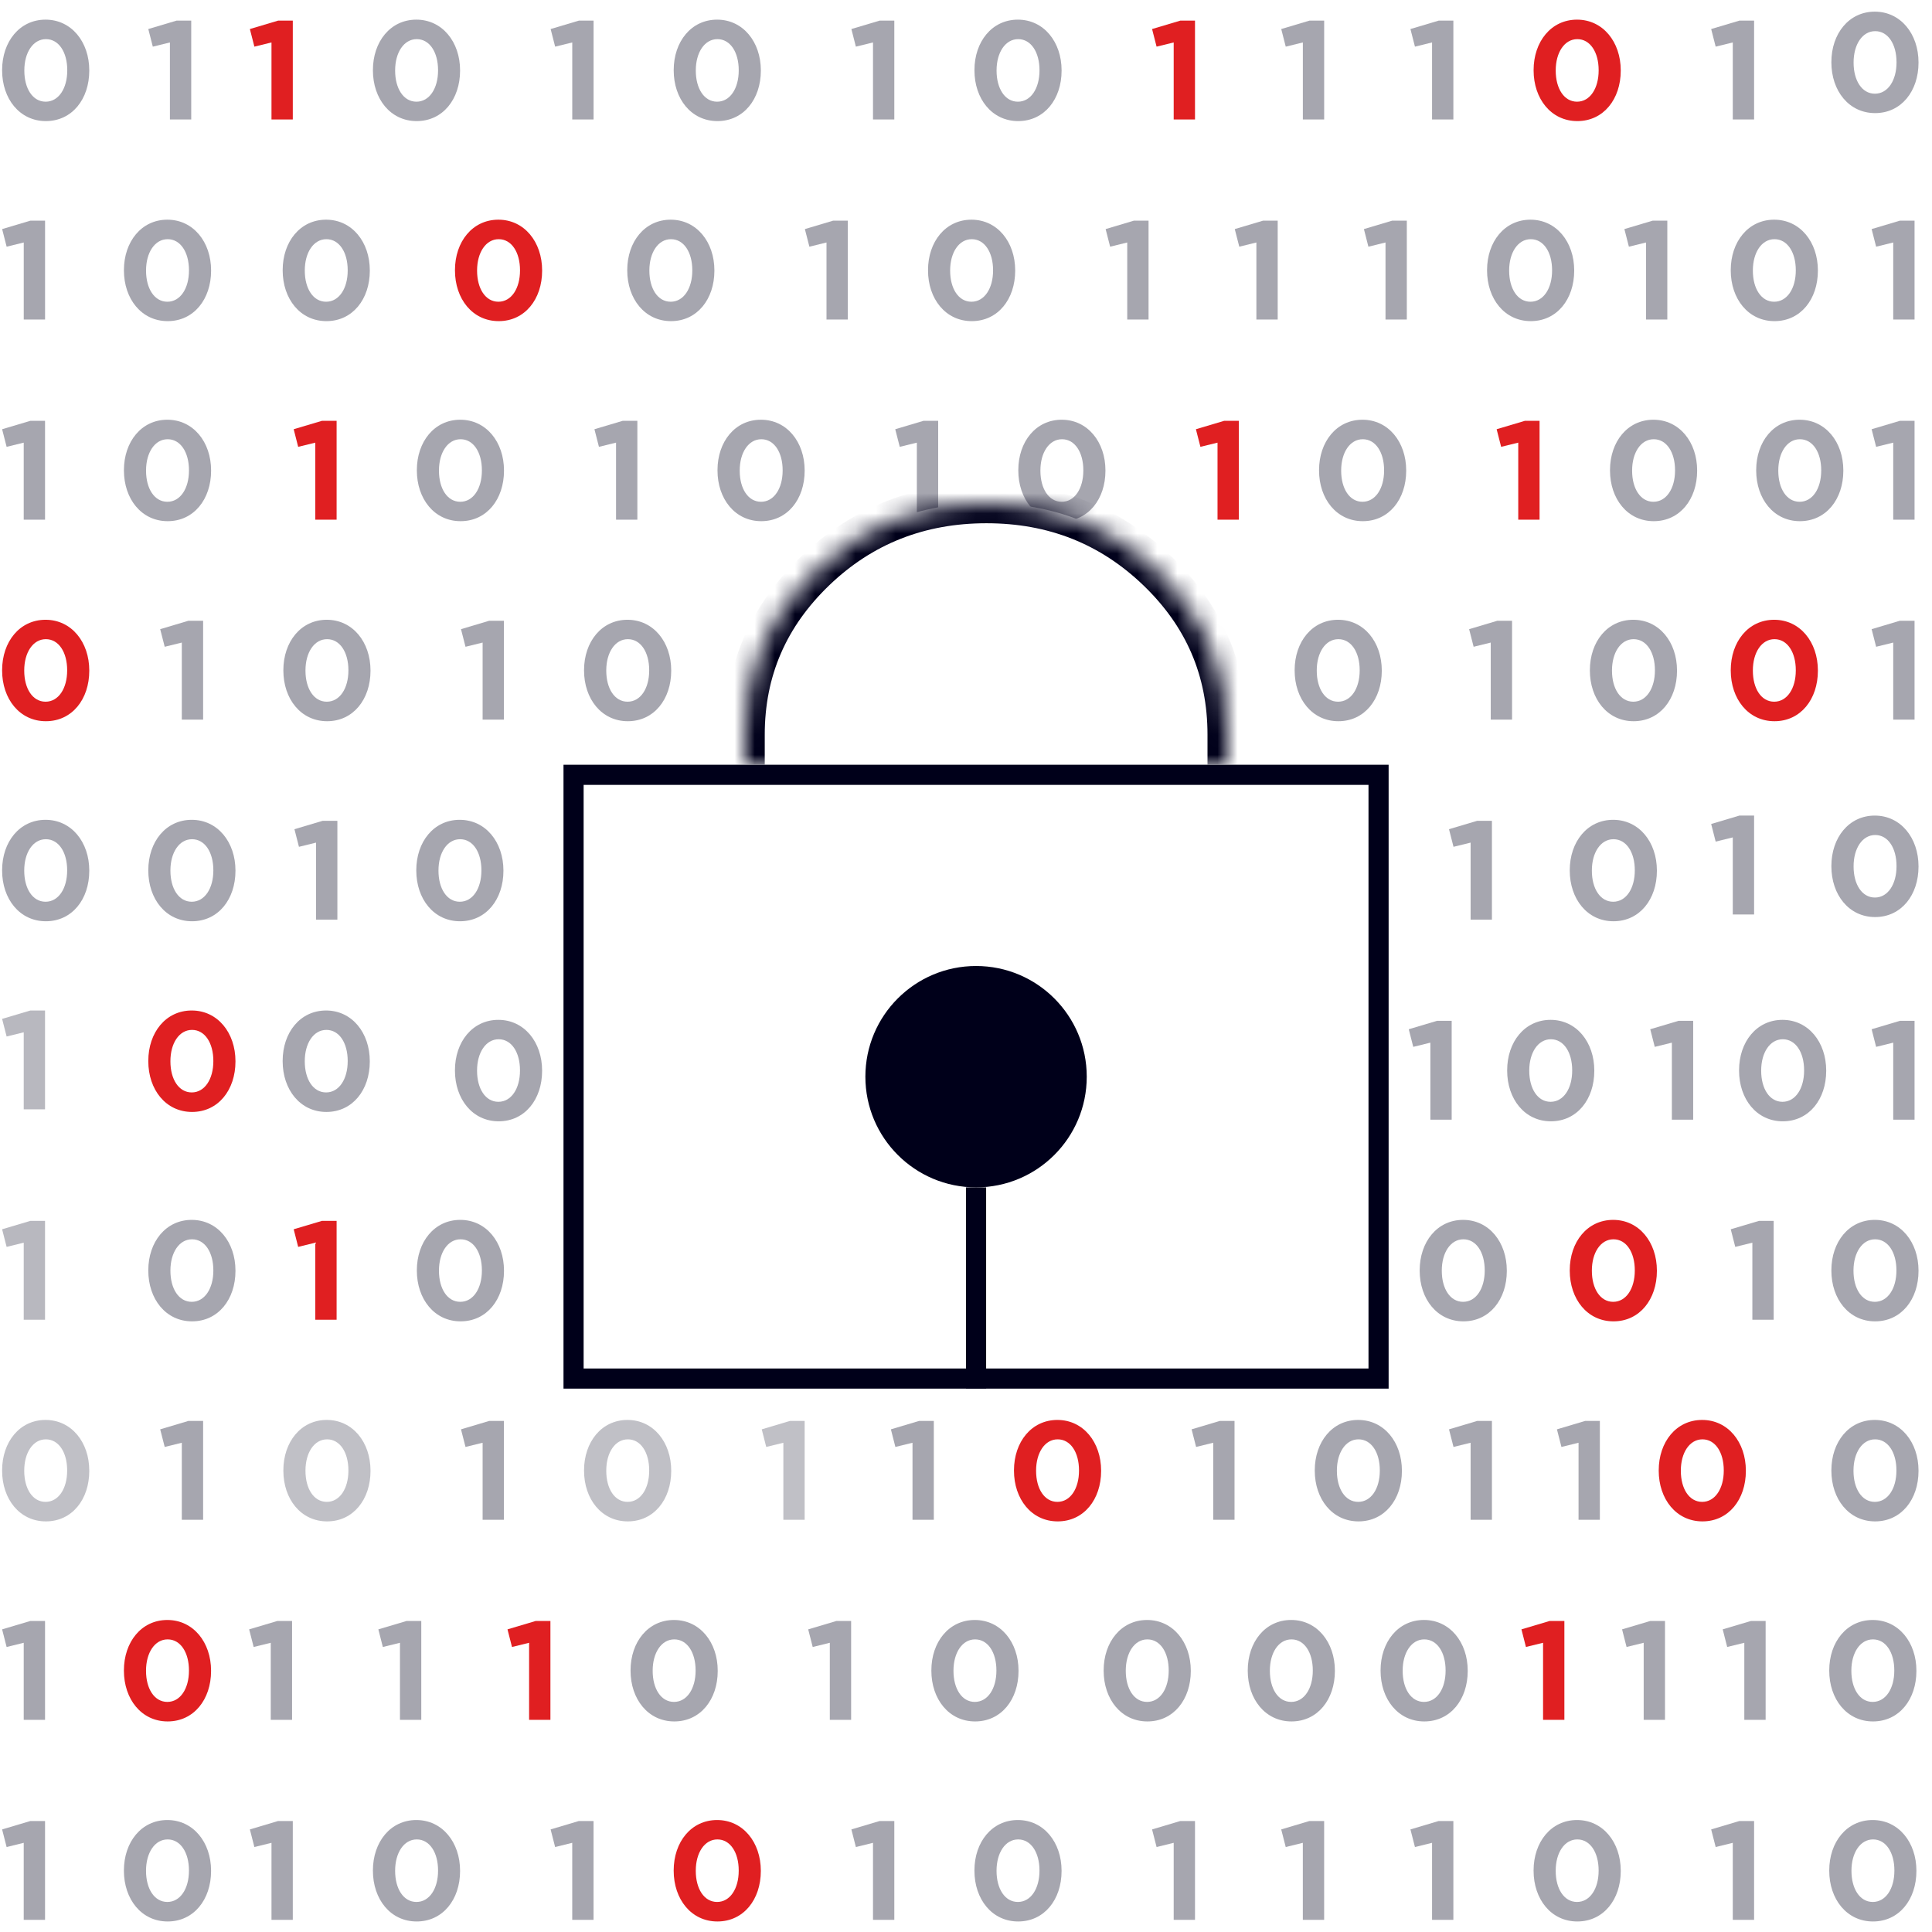 <svg width="96" height="96" viewBox="0 0 96 96" fill="none" xmlns="http://www.w3.org/2000/svg">
<rect width="96" height="96" fill="white"/>
<path d="M93.173 5.62C91.87 5.62 91 4.512 91 3.1V3.085C91 1.673 91.87 0.579 93.158 0.579C94.445 0.579 95.33 1.688 95.33 3.1V3.114C95.33 4.526 94.475 5.62 93.173 5.62ZM93.163 4.656C93.809 4.656 94.237 3.994 94.237 3.105V3.09C94.237 2.2 93.819 1.548 93.178 1.548C92.536 1.548 92.104 2.215 92.104 3.1V3.114C92.104 3.999 92.516 4.656 93.163 4.656Z" fill="#A6A6AF"/>
<path d="M86.101 2.109L85.251 2.318L85.027 1.443L86.429 1.025H87.16V5.937H86.101V2.114V2.109Z" fill="#A6A6AF"/>
<path d="M78.377 6.017C77.074 6.017 76.204 4.909 76.204 3.497V3.482C76.204 2.07 77.074 0.976 78.362 0.976C79.65 0.976 80.534 2.085 80.534 3.497V3.511C80.534 4.923 79.679 6.017 78.377 6.017ZM78.362 5.053C79.008 5.053 79.436 4.391 79.436 3.501V3.487C79.436 2.597 79.018 1.945 78.377 1.945C77.735 1.945 77.303 2.612 77.303 3.497V3.511C77.303 4.396 77.716 5.053 78.362 5.053Z" fill="#E01F21"/>
<path d="M58.32 2.109L57.47 2.318L57.246 1.443L58.648 1.025H59.379V5.937H58.32V2.114V2.109Z" fill="#E01F21"/>
<path d="M8.443 2.109L7.593 2.318L7.369 1.443L8.771 1.025H9.502V5.937H8.443V2.114V2.109Z" fill="#A6A6AF"/>
<path d="M64.738 2.109L63.888 2.318L63.664 1.443L65.066 1.025H65.797V5.937H64.738V2.114V2.109Z" fill="#A6A6AF"/>
<path d="M71.158 2.109L70.308 2.318L70.084 1.443L71.486 1.025H72.217V5.937H71.158V2.114V2.109Z" fill="#A6A6AF"/>
<path d="M50.593 6.017C49.29 6.017 48.42 4.909 48.42 3.497V3.482C48.42 2.07 49.29 0.976 50.578 0.976C51.865 0.976 52.75 2.085 52.75 3.497V3.511C52.75 4.923 51.895 6.017 50.593 6.017ZM50.578 5.053C51.224 5.053 51.652 4.391 51.652 3.501V3.487C51.652 2.597 51.234 1.945 50.593 1.945C49.951 1.945 49.519 2.612 49.519 3.497V3.511C49.519 4.396 49.931 5.053 50.578 5.053Z" fill="#A6A6AF"/>
<path d="M28.435 2.109L27.585 2.318L27.361 1.443L28.763 1.025H29.494V5.937H28.435V2.114V2.109Z" fill="#A6A6AF"/>
<path d="M35.648 6.017C34.346 6.017 33.476 4.909 33.476 3.497V3.482C33.476 2.07 34.346 0.976 35.633 0.976C36.921 0.976 37.806 2.085 37.806 3.497V3.511C37.806 4.923 36.951 6.017 35.648 6.017ZM35.633 5.053C36.28 5.053 36.707 4.391 36.707 3.501V3.487C36.707 2.597 36.29 1.945 35.648 1.945C35.007 1.945 34.574 2.612 34.574 3.497V3.511C34.574 4.396 34.987 5.053 35.633 5.053Z" fill="#A6A6AF"/>
<path d="M43.379 2.109L42.528 2.318L42.305 1.443L43.707 1.025H44.438V5.937H43.379V2.114V2.109Z" fill="#A6A6AF"/>
<path d="M20.703 6.017C19.4 6.017 18.53 4.908 18.53 3.496V3.481C18.53 2.07 19.4 0.976 20.688 0.976C21.976 0.976 22.861 2.084 22.861 3.496V3.511C22.861 4.923 22.006 6.017 20.703 6.017ZM20.693 5.053C21.339 5.053 21.767 4.391 21.767 3.501V3.486C21.767 2.596 21.349 1.945 20.708 1.945C20.067 1.945 19.634 2.611 19.634 3.496V3.511C19.634 4.396 20.047 5.053 20.693 5.053Z" fill="#A6A6AF"/>
<path d="M2.278 6.017C0.976 6.017 0.105 4.908 0.105 3.496V3.481C0.105 2.07 0.976 0.976 2.263 0.976C3.551 0.976 4.436 2.084 4.436 3.496V3.511C4.436 4.923 3.581 6.017 2.278 6.017ZM2.268 5.053C2.915 5.053 3.342 4.391 3.342 3.501V3.486C3.342 2.596 2.924 1.945 2.283 1.945C1.642 1.945 1.209 2.611 1.209 3.496V3.511C1.209 4.396 1.622 5.053 2.268 5.053Z" fill="#A6A6AF"/>
<path d="M13.49 2.109L12.64 2.318L12.416 1.443L13.818 1.025H14.549V5.937H13.49V2.114V2.109Z" fill="#E01F21"/>
<path d="M81.789 12.049L80.939 12.258L80.715 11.383L82.117 10.965H82.848V15.877H81.789V12.054V12.049Z" fill="#A6A6AF"/>
<path d="M94.074 12.049L93.224 12.258L93 11.383L94.402 10.965H95.133V15.877H94.074V12.054V12.049Z" fill="#A6A6AF"/>
<path d="M88.173 15.957C86.87 15.957 86 14.848 86 13.437V13.421C86 12.01 86.87 10.916 88.158 10.916C89.445 10.916 90.33 12.024 90.33 13.437V13.451C90.33 14.863 89.475 15.957 88.173 15.957ZM88.158 14.993C88.804 14.993 89.232 14.331 89.232 13.441V13.427C89.232 12.537 88.814 11.885 88.173 11.885C87.531 11.885 87.099 12.552 87.099 13.437V13.451C87.099 14.336 87.511 14.993 88.158 14.993Z" fill="#A6A6AF"/>
<path d="M76.063 15.957C74.761 15.957 73.891 14.848 73.891 13.437V13.421C73.891 12.01 74.761 10.916 76.048 10.916C77.336 10.916 78.221 12.024 78.221 13.437V13.451C78.221 14.863 77.366 15.957 76.063 15.957ZM76.048 14.993C76.695 14.993 77.122 14.331 77.122 13.441V13.427C77.122 12.537 76.705 11.885 76.063 11.885C75.422 11.885 74.989 12.552 74.989 13.437V13.451C74.989 14.336 75.402 14.993 76.048 14.993Z" fill="#A6A6AF"/>
<path d="M56.012 12.049L55.162 12.258L54.938 11.383L56.34 10.965H57.071V15.877H56.012V12.054V12.049Z" fill="#A6A6AF"/>
<path d="M62.429 12.049L61.579 12.258L61.355 11.383L62.758 10.965H63.488V15.877H62.429V12.054V12.049Z" fill="#A6A6AF"/>
<path d="M48.286 15.957C46.983 15.957 46.113 14.848 46.113 13.437V13.421C46.113 12.01 46.983 10.916 48.271 10.916C49.559 10.916 50.444 12.024 50.444 13.437V13.451C50.444 14.863 49.589 15.957 48.286 15.957ZM48.271 14.993C48.917 14.993 49.345 14.331 49.345 13.441V13.427C49.345 12.537 48.927 11.885 48.286 11.885C47.645 11.885 47.212 12.552 47.212 13.437V13.451C47.212 14.336 47.625 14.993 48.271 14.993Z" fill="#A6A6AF"/>
<path d="M41.068 12.049L40.218 12.258L39.994 11.383L41.396 10.965H42.127V15.877H41.068V12.054V12.049Z" fill="#A6A6AF"/>
<path d="M33.341 15.957C32.038 15.957 31.168 14.848 31.168 13.437V13.421C31.168 12.01 32.038 10.916 33.326 10.916C34.613 10.916 35.498 12.024 35.498 13.437V13.451C35.498 14.863 34.643 15.957 33.341 15.957ZM33.326 14.993C33.972 14.993 34.4 14.331 34.4 13.441V13.427C34.4 12.537 33.982 11.885 33.341 11.885C32.699 11.885 32.267 12.552 32.267 13.437V13.451C32.267 14.336 32.679 14.993 33.326 14.993Z" fill="#A6A6AF"/>
<path d="M24.78 15.957C23.477 15.957 22.607 14.848 22.607 13.437V13.421C22.607 12.01 23.477 10.916 24.765 10.916C26.053 10.916 26.938 12.024 26.938 13.437V13.451C26.938 14.863 26.083 15.957 24.78 15.957ZM24.765 14.993C25.412 14.993 25.839 14.331 25.839 13.441V13.427C25.839 12.537 25.421 11.885 24.78 11.885C24.139 11.885 23.706 12.552 23.706 13.437V13.451C23.706 14.336 24.119 14.993 24.765 14.993Z" fill="#E01F21"/>
<path d="M16.219 15.957C14.916 15.957 14.046 14.848 14.046 13.437V13.421C14.046 12.01 14.916 10.916 16.204 10.916C17.491 10.916 18.376 12.024 18.376 13.437V13.451C18.376 14.863 17.521 15.957 16.219 15.957ZM16.204 14.993C16.85 14.993 17.277 14.331 17.277 13.441V13.427C17.277 12.537 16.86 11.885 16.219 11.885C15.577 11.885 15.145 12.552 15.145 13.437V13.451C15.145 14.336 15.557 14.993 16.204 14.993Z" fill="#A6A6AF"/>
<path d="M8.331 15.957C7.028 15.957 6.158 14.848 6.158 13.437V13.421C6.158 12.01 7.028 10.916 8.316 10.916C9.604 10.916 10.489 12.024 10.489 13.437V13.451C10.489 14.863 9.633 15.957 8.331 15.957ZM8.316 14.993C8.962 14.993 9.39 14.331 9.39 13.441V13.427C9.39 12.537 8.972 11.885 8.331 11.885C7.69 11.885 7.257 12.552 7.257 13.437V13.451C7.257 14.336 7.67 14.993 8.316 14.993Z" fill="#A6A6AF"/>
<path d="M1.18 12.049L0.33 12.258L0.106 11.383L1.508 10.965H2.239V15.877H1.18V12.054V12.049Z" fill="#A6A6AF"/>
<path d="M68.845 12.049L67.995 12.258L67.772 11.383L69.174 10.965H69.904V15.877H68.845V12.054V12.049Z" fill="#A6A6AF"/>
<path d="M75.441 21.994L74.591 22.203L74.367 21.328L75.769 20.911H76.5V25.823H75.441V22V21.994Z" fill="#E01F21"/>
<path d="M89.436 25.897C88.134 25.897 87.264 24.788 87.264 23.376V23.361C87.264 21.95 88.134 20.856 89.421 20.856C90.709 20.856 91.594 21.964 91.594 23.376V23.391C91.594 24.803 90.739 25.897 89.436 25.897ZM89.421 24.933C90.068 24.933 90.495 24.271 90.495 23.381V23.366C90.495 22.477 90.078 21.825 89.436 21.825C88.795 21.825 88.362 22.491 88.362 23.376V23.391C88.362 24.276 88.775 24.933 89.421 24.933Z" fill="#A6A6AF"/>
<path d="M82.173 25.897C80.87 25.897 80 24.788 80 23.376V23.361C80 21.95 80.87 20.856 82.158 20.856C83.445 20.856 84.33 21.964 84.33 23.376V23.391C84.33 24.803 83.475 25.897 82.173 25.897ZM82.158 24.933C82.804 24.933 83.232 24.271 83.232 23.381V23.366C83.232 22.477 82.814 21.825 82.173 21.825C81.531 21.825 81.099 22.491 81.099 23.376V23.391C81.099 24.276 81.511 24.933 82.158 24.933Z" fill="#A6A6AF"/>
<path d="M94.074 21.995L93.224 22.203L93 21.328L94.402 20.911H95.133V25.823H94.074V22V21.995Z" fill="#A6A6AF"/>
<path d="M67.716 25.897C66.413 25.897 65.543 24.788 65.543 23.376V23.361C65.543 21.95 66.413 20.856 67.701 20.856C68.988 20.856 69.873 21.964 69.873 23.376V23.391C69.873 24.803 69.018 25.897 67.716 25.897ZM67.701 24.933C68.347 24.933 68.775 24.271 68.775 23.381V23.366C68.775 22.477 68.357 21.825 67.716 21.825C67.074 21.825 66.642 22.491 66.642 23.376V23.391C66.642 24.276 67.054 24.933 67.701 24.933Z" fill="#A6A6AF"/>
<path d="M60.498 21.995L59.648 22.203L59.424 21.328L60.826 20.911H61.557V25.823H60.498V22V21.995Z" fill="#E01F21"/>
<path d="M52.771 25.897C51.469 25.897 50.599 24.788 50.599 23.376V23.361C50.599 21.95 51.469 20.856 52.756 20.856C54.044 20.856 54.929 21.964 54.929 23.376V23.391C54.929 24.803 54.074 25.897 52.771 25.897ZM52.756 24.933C53.403 24.933 53.83 24.271 53.83 23.381V23.366C53.83 22.477 53.413 21.825 52.771 21.825C52.13 21.825 51.697 22.491 51.697 23.376V23.391C51.697 24.276 52.11 24.933 52.756 24.933Z" fill="#A6A6AF"/>
<path d="M30.611 21.994L29.761 22.203L29.537 21.328L30.939 20.911H31.67V25.823H30.611V22V21.994Z" fill="#A6A6AF"/>
<path d="M37.825 25.897C36.522 25.897 35.652 24.788 35.652 23.376V23.361C35.652 21.95 36.522 20.856 37.81 20.856C39.098 20.856 39.983 21.964 39.983 23.376V23.391C39.983 24.803 39.128 25.897 37.825 25.897ZM37.815 24.933C38.461 24.933 38.889 24.271 38.889 23.381V23.366C38.889 22.477 38.471 21.825 37.83 21.825C37.189 21.825 36.756 22.491 36.756 23.376V23.391C36.756 24.276 37.169 24.933 37.815 24.933Z" fill="#A6A6AF"/>
<path d="M45.558 21.995L44.708 22.203L44.484 21.328L45.886 20.911H46.617V25.823H45.558V22V21.995Z" fill="#A6A6AF"/>
<path d="M22.886 25.897C21.583 25.897 20.713 24.788 20.713 23.376V23.361C20.713 21.95 21.583 20.856 22.871 20.856C24.158 20.856 25.043 21.964 25.043 23.376V23.391C25.043 24.803 24.188 25.897 22.886 25.897ZM22.871 24.933C23.517 24.933 23.945 24.271 23.945 23.381V23.366C23.945 22.477 23.527 21.825 22.886 21.825C22.244 21.825 21.812 22.491 21.812 23.376V23.391C21.812 24.276 22.224 24.933 22.871 24.933Z" fill="#A6A6AF"/>
<path d="M1.179 21.995L0.329 22.203L0.105 21.328L1.508 20.911H2.238V25.823H1.179V22V21.995Z" fill="#A6A6AF"/>
<path d="M8.331 25.897C7.028 25.897 6.158 24.788 6.158 23.376V23.361C6.158 21.95 7.028 20.856 8.316 20.856C9.604 20.856 10.489 21.964 10.489 23.376V23.391C10.489 24.803 9.633 25.897 8.331 25.897ZM8.316 24.933C8.962 24.933 9.39 24.271 9.39 23.381V23.366C9.39 22.477 8.972 21.825 8.331 21.825C7.69 21.825 7.257 22.491 7.257 23.376V23.391C7.257 24.276 7.67 24.933 8.316 24.933Z" fill="#A6A6AF"/>
<path d="M15.667 21.995L14.816 22.203L14.593 21.328L15.995 20.911H16.726V25.823H15.667V22V21.995Z" fill="#E01F21"/>
<path d="M94.074 31.929L93.224 32.138L93 31.263L94.402 30.845H95.133V35.757H94.074V31.934V31.929Z" fill="#A6A6AF"/>
<path d="M88.173 35.837C86.87 35.837 86 34.728 86 33.316V33.301C86 31.889 86.87 30.796 88.158 30.796C89.445 30.796 90.33 31.904 90.33 33.316V33.331C90.33 34.743 89.475 35.837 88.173 35.837ZM88.158 34.867C88.804 34.867 89.232 34.206 89.232 33.316V33.301C89.232 32.411 88.814 31.76 88.173 31.76C87.531 31.76 87.099 32.426 87.099 33.311V33.326C87.099 34.211 87.511 34.867 88.158 34.867Z" fill="#E01F21"/>
<path d="M81.173 35.837C79.87 35.837 79 34.728 79 33.316V33.301C79 31.889 79.87 30.796 81.158 30.796C82.445 30.796 83.33 31.904 83.33 33.316V33.331C83.33 34.743 82.475 35.837 81.173 35.837ZM81.158 34.867C81.804 34.867 82.232 34.206 82.232 33.316V33.301C82.232 32.411 81.814 31.76 81.173 31.76C80.531 31.76 80.099 32.426 80.099 33.311V33.326C80.099 34.211 80.511 34.867 81.158 34.867Z" fill="#A6A6AF"/>
<path d="M9.034 31.929L8.184 32.138L7.96 31.263L9.362 30.845H10.093V35.757H9.034V31.934V31.929Z" fill="#A6A6AF"/>
<path d="M66.503 35.837C65.2 35.837 64.33 34.728 64.33 33.316V33.301C64.33 31.889 65.2 30.796 66.488 30.796C67.775 30.796 68.66 31.904 68.66 33.316V33.331C68.66 34.743 67.805 35.837 66.503 35.837ZM66.488 34.867C67.134 34.867 67.562 34.206 67.562 33.316V33.301C67.562 32.411 67.144 31.76 66.503 31.76C65.861 31.76 65.429 32.426 65.429 33.311V33.326C65.429 34.211 65.841 34.867 66.488 34.867Z" fill="#A6A6AF"/>
<path d="M23.981 31.929L23.131 32.138L22.907 31.263L24.309 30.845H25.04V35.757H23.981V31.934V31.929Z" fill="#A6A6AF"/>
<path d="M31.194 35.837C29.892 35.837 29.021 34.728 29.021 33.316V33.301C29.021 31.889 29.892 30.796 31.179 30.796C32.467 30.796 33.352 31.904 33.352 33.316V33.331C33.352 34.743 32.497 35.837 31.194 35.837ZM31.184 34.867C31.831 34.867 32.258 34.206 32.258 33.316V33.301C32.258 32.411 31.84 31.76 31.199 31.76C30.558 31.76 30.125 32.426 30.125 33.311V33.326C30.125 34.211 30.538 34.867 31.184 34.867Z" fill="#A6A6AF"/>
<path d="M16.253 35.837C14.95 35.837 14.08 34.728 14.08 33.316V33.301C14.08 31.889 14.95 30.796 16.238 30.796C17.526 30.796 18.41 31.904 18.41 33.316V33.331C18.41 34.743 17.555 35.837 16.253 35.837ZM16.238 34.867C16.884 34.867 17.312 34.206 17.312 33.316V33.301C17.312 32.411 16.894 31.76 16.253 31.76C15.611 31.76 15.179 32.426 15.179 33.311V33.326C15.179 34.211 15.591 34.867 16.238 34.867Z" fill="#A6A6AF"/>
<path d="M74.074 31.929L73.224 32.138L73 31.263L74.402 30.845H75.133V35.757H74.074V31.934V31.929Z" fill="#A6A6AF"/>
<path d="M2.278 35.837C0.976 35.837 0.105 34.728 0.105 33.316V33.301C0.105 31.889 0.976 30.796 2.263 30.796C3.551 30.796 4.436 31.904 4.436 33.316V33.331C4.436 34.743 3.581 35.837 2.278 35.837ZM2.263 34.867C2.91 34.867 3.337 34.206 3.337 33.316V33.301C3.337 32.411 2.919 31.76 2.278 31.76C1.637 31.76 1.204 32.426 1.204 33.311V33.326C1.204 34.211 1.617 34.867 2.263 34.867Z" fill="#E01F21"/>
<path d="M93.173 45.568C91.87 45.568 91 44.459 91 43.047V43.032C91 41.62 91.87 40.526 93.158 40.526C94.445 40.526 95.33 41.635 95.33 43.047V43.062C95.33 44.474 94.475 45.568 93.173 45.568ZM93.163 44.598C93.809 44.598 94.237 43.937 94.237 43.047V43.032C94.237 42.142 93.819 41.491 93.178 41.491C92.536 41.491 92.104 42.157 92.104 43.042V43.057C92.104 43.942 92.516 44.598 93.163 44.598Z" fill="#A6A6AF"/>
<path d="M73.074 41.869L72.224 42.078L72 41.202L73.402 40.785H74.133V45.697H73.074V41.874V41.869Z" fill="#A6A6AF"/>
<path d="M80.173 45.777C78.87 45.777 78 44.668 78 43.256V43.241C78 41.829 78.87 40.736 80.158 40.736C81.445 40.736 82.33 41.844 82.33 43.256V43.271C82.33 44.683 81.475 45.777 80.173 45.777ZM80.158 44.807C80.804 44.807 81.232 44.146 81.232 43.256V43.241C81.232 42.351 80.814 41.7 80.173 41.7C79.531 41.7 79.099 42.366 79.099 43.251V43.266C79.099 44.151 79.511 44.807 80.158 44.807Z" fill="#A6A6AF"/>
<path d="M86.101 41.61L85.251 41.819L85.027 40.944L86.429 40.526H87.16V45.439H86.101V41.615V41.61Z" fill="#A6A6AF"/>
<path d="M22.857 45.777C21.555 45.777 20.685 44.668 20.685 43.256V43.241C20.685 41.829 21.555 40.736 22.842 40.736C24.13 40.736 25.015 41.844 25.015 43.256V43.271C25.015 44.683 24.16 45.777 22.857 45.777ZM22.847 44.807C23.494 44.807 23.921 44.146 23.921 43.256V43.241C23.921 42.351 23.504 41.7 22.862 41.7C22.221 41.7 21.788 42.366 21.788 43.251V43.266C21.788 44.151 22.201 44.807 22.847 44.807Z" fill="#A6A6AF"/>
<path d="M9.542 45.777C8.239 45.777 7.369 44.668 7.369 43.256V43.241C7.369 41.829 8.239 40.736 9.527 40.736C10.815 40.736 11.7 41.844 11.7 43.256V43.271C11.7 44.683 10.844 45.777 9.542 45.777ZM9.527 44.807C10.173 44.807 10.601 44.146 10.601 43.256V43.241C10.601 42.351 10.183 41.7 9.542 41.7C8.9 41.7 8.468 42.366 8.468 43.251V43.266C8.468 44.151 8.881 44.807 9.527 44.807Z" fill="#A6A6AF"/>
<path d="M2.278 45.777C0.976 45.777 0.105 44.668 0.105 43.256V43.241C0.105 41.829 0.976 40.736 2.263 40.736C3.551 40.736 4.436 41.844 4.436 43.256V43.271C4.436 44.683 3.581 45.777 2.278 45.777ZM2.263 44.807C2.91 44.807 3.337 44.146 3.337 43.256V43.241C3.337 42.351 2.919 41.7 2.278 41.7C1.637 41.7 1.204 42.366 1.204 43.251V43.266C1.204 44.151 1.617 44.807 2.263 44.807Z" fill="#A6A6AF"/>
<path d="M15.705 41.869L14.855 42.078L14.631 41.203L16.033 40.785H16.764V45.697H15.705V41.874V41.869Z" fill="#A6A6AF"/>
<path d="M83.074 51.809L82.224 52.018L82 51.143L83.402 50.725H84.133V55.637H83.074V51.814V51.809Z" fill="#A6A6AF"/>
<path d="M88.586 55.717C87.283 55.717 86.413 54.609 86.413 53.197V53.182C86.413 51.77 87.283 50.676 88.571 50.676C89.859 50.676 90.743 51.785 90.743 53.197V53.212C90.743 54.623 89.888 55.717 88.586 55.717ZM88.571 54.748C89.217 54.748 89.645 54.087 89.645 53.197V53.182C89.645 52.292 89.227 51.64 88.586 51.64C87.944 51.64 87.512 52.307 87.512 53.192V53.206C87.512 54.092 87.924 54.748 88.571 54.748Z" fill="#A6A6AF"/>
<path d="M94.074 51.809L93.224 52.018L93 51.143L94.402 50.725H95.133V55.637H94.074V51.814V51.809Z" fill="#A6A6AF"/>
<path d="M77.062 55.717C75.76 55.717 74.89 54.609 74.89 53.197V53.182C74.89 51.77 75.76 50.676 77.047 50.676C78.335 50.676 79.22 51.785 79.22 53.197V53.212C79.22 54.623 78.365 55.717 77.062 55.717ZM77.047 54.748C77.694 54.748 78.121 54.087 78.121 53.197V53.182C78.121 52.292 77.704 51.64 77.062 51.64C76.421 51.64 75.988 52.307 75.988 53.192V53.206C75.988 54.092 76.401 54.748 77.047 54.748Z" fill="#A6A6AF"/>
<path d="M71.074 51.809L70.224 52.018L70 51.143L71.402 50.725H72.133V55.637H71.074V51.814V51.809Z" fill="#A6A6AF"/>
<path d="M24.779 55.717C23.477 55.717 22.606 54.609 22.606 53.197V53.182C22.606 51.77 23.477 50.676 24.764 50.676C26.052 50.676 26.937 51.785 26.937 53.197V53.212C26.937 54.623 26.082 55.717 24.779 55.717ZM24.764 54.748C25.41 54.748 25.838 54.087 25.838 53.197V53.182C25.838 52.292 25.421 51.64 24.779 51.64C24.138 51.64 23.705 52.307 23.705 53.192V53.206C23.705 54.092 24.118 54.748 24.764 54.748Z" fill="#A6A6AF"/>
<path d="M16.218 55.252C14.915 55.252 14.045 54.143 14.045 52.731V52.716C14.045 51.304 14.915 50.211 16.203 50.211C17.49 50.211 18.375 51.319 18.375 52.731V52.746C18.375 54.158 17.52 55.252 16.218 55.252ZM16.203 54.282C16.849 54.282 17.277 53.621 17.277 52.731V52.716C17.277 51.826 16.859 51.175 16.218 51.175C15.576 51.175 15.144 51.841 15.144 52.726V52.741C15.144 53.626 15.556 54.282 16.203 54.282Z" fill="#A6A6AF"/>
<path d="M9.542 55.252C8.239 55.252 7.369 54.143 7.369 52.731V52.716C7.369 51.304 8.239 50.211 9.527 50.211C10.815 50.211 11.7 51.319 11.7 52.731V52.746C11.7 54.158 10.844 55.252 9.542 55.252ZM9.527 54.282C10.173 54.282 10.601 53.621 10.601 52.731V52.716C10.601 51.826 10.183 51.175 9.542 51.175C8.9 51.175 8.468 51.841 8.468 52.726V52.741C8.468 53.626 8.881 54.282 9.527 54.282Z" fill="#E01F21"/>
<path d="M87.074 61.748L86.224 61.957L86 61.082L87.402 60.665H88.133V65.577H87.074V61.754V61.748Z" fill="#A6A6AF"/>
<path d="M93.173 65.657C91.87 65.657 91 64.548 91 63.136V63.121C91 61.709 91.87 60.615 93.158 60.615C94.445 60.615 95.33 61.724 95.33 63.136V63.151C95.33 64.563 94.475 65.657 93.173 65.657ZM93.158 64.687C93.804 64.687 94.232 64.026 94.232 63.136V63.121C94.232 62.231 93.814 61.58 93.173 61.58C92.531 61.58 92.099 62.246 92.099 63.131V63.146C92.099 64.031 92.511 64.687 93.158 64.687Z" fill="#A6A6AF"/>
<path d="M80.173 65.657C78.87 65.657 78 64.548 78 63.136V63.121C78 61.709 78.87 60.615 80.158 60.615C81.445 60.615 82.33 61.724 82.33 63.136V63.151C82.33 64.563 81.475 65.657 80.173 65.657ZM80.158 64.687C80.804 64.687 81.232 64.026 81.232 63.136V63.121C81.232 62.231 80.814 61.58 80.173 61.58C79.531 61.58 79.099 62.246 79.099 63.131V63.146C79.099 64.031 79.511 64.687 80.158 64.687Z" fill="#E01F21"/>
<path d="M72.716 65.657C71.413 65.657 70.543 64.548 70.543 63.136V63.121C70.543 61.709 71.413 60.615 72.701 60.615C73.988 60.615 74.873 61.724 74.873 63.136V63.151C74.873 64.563 74.018 65.657 72.716 65.657ZM72.701 64.687C73.347 64.687 73.775 64.026 73.775 63.136V63.121C73.775 62.231 73.357 61.58 72.716 61.58C72.074 61.58 71.642 62.246 71.642 63.131V63.146C71.642 64.031 72.054 64.687 72.701 64.687Z" fill="#A6A6AF"/>
<path d="M22.886 65.657C21.583 65.657 20.713 64.548 20.713 63.136V63.121C20.713 61.709 21.583 60.615 22.871 60.615C24.158 60.615 25.043 61.724 25.043 63.136V63.151C25.043 64.563 24.188 65.657 22.886 65.657ZM22.871 64.687C23.517 64.687 23.945 64.026 23.945 63.136V63.121C23.945 62.231 23.527 61.58 22.886 61.58C22.244 61.58 21.812 62.246 21.812 63.131V63.146C21.812 64.031 22.224 64.687 22.871 64.687Z" fill="#A6A6AF"/>
<path d="M15.667 61.748L14.816 61.957L14.593 61.082L15.995 60.665H16.726V65.577H15.667V61.754V61.748Z" fill="#E01F21"/>
<path d="M9.542 65.657C8.239 65.657 7.369 64.548 7.369 63.136V63.121C7.369 61.709 8.239 60.615 9.527 60.615C10.815 60.615 11.7 61.724 11.7 63.136V63.151C11.7 64.563 10.844 65.657 9.542 65.657ZM9.527 64.687C10.173 64.687 10.601 64.026 10.601 63.136V63.121C10.601 62.231 10.183 61.58 9.542 61.58C8.9 61.58 8.468 62.246 8.468 63.131V63.146C8.468 64.031 8.881 64.687 9.527 64.687Z" fill="#A6A6AF"/>
<path opacity="0.8" d="M1.179 61.748L0.329 61.957L0.105 61.082L1.508 60.665H2.238V65.577H1.179V61.754V61.748Z" fill="#A6A6AF"/>
<path opacity="0.8" d="M1.179 51.294L0.329 51.503L0.105 50.628L1.508 50.211H2.238V55.123H1.179V51.299V51.294Z" fill="#A6A6AF"/>
<path d="M78.437 71.689L77.587 71.898L77.363 71.023L78.765 70.605H79.496V75.517H78.437V71.694V71.689Z" fill="#A6A6AF"/>
<path d="M73.074 71.689L72.224 71.898L72 71.023L73.402 70.605H74.133V75.517H73.074V71.694V71.689Z" fill="#A6A6AF"/>
<path d="M93.173 75.597C91.87 75.597 91 74.488 91 73.076V73.061C91 71.65 91.87 70.556 93.158 70.556C94.445 70.556 95.33 71.664 95.33 73.076V73.091C95.33 74.503 94.475 75.597 93.173 75.597ZM93.158 74.627C93.804 74.627 94.232 73.966 94.232 73.076V73.061C94.232 72.171 93.814 71.52 93.173 71.52C92.531 71.52 92.099 72.186 92.099 73.071V73.086C92.099 73.971 92.511 74.627 93.158 74.627Z" fill="#A6A6AF"/>
<path d="M84.594 75.597C83.291 75.597 82.421 74.488 82.421 73.076V73.061C82.421 71.65 83.291 70.556 84.579 70.556C85.866 70.556 86.751 71.664 86.751 73.076V73.091C86.751 74.503 85.896 75.597 84.594 75.597ZM84.579 74.627C85.225 74.627 85.653 73.966 85.653 73.076V73.061C85.653 72.171 85.235 71.52 84.594 71.52C83.952 71.52 83.52 72.186 83.52 73.071V73.086C83.52 73.971 83.932 74.627 84.579 74.627Z" fill="#E01F21"/>
<path d="M67.503 75.597C66.2 75.597 65.33 74.488 65.33 73.076V73.061C65.33 71.65 66.2 70.556 67.488 70.556C68.775 70.556 69.66 71.664 69.66 73.076V73.091C69.66 74.503 68.805 75.597 67.503 75.597ZM67.488 74.627C68.134 74.627 68.562 73.966 68.562 73.076V73.061C68.562 72.171 68.144 71.52 67.503 71.52C66.861 71.52 66.429 72.186 66.429 73.071V73.086C66.429 73.971 66.841 74.627 67.488 74.627Z" fill="#A6A6AF"/>
<path d="M45.342 71.689L44.491 71.898L44.268 71.023L45.67 70.605H46.401V75.517H45.342V71.694V71.689Z" fill="#A6A6AF"/>
<path d="M52.556 75.597C51.254 75.597 50.384 74.488 50.384 73.076V73.061C50.384 71.65 51.254 70.556 52.541 70.556C53.829 70.556 54.714 71.664 54.714 73.076V73.091C54.714 74.503 53.859 75.597 52.556 75.597ZM52.541 74.627C53.188 74.627 53.615 73.966 53.615 73.076V73.061C53.615 72.171 53.198 71.52 52.556 71.52C51.915 71.52 51.483 72.186 51.483 73.071V73.086C51.483 73.971 51.895 74.627 52.541 74.627Z" fill="#E01F21"/>
<path d="M60.284 71.689L59.434 71.898L59.21 71.023L60.612 70.605H61.343V75.517H60.284V71.694V71.689Z" fill="#A6A6AF"/>
<path opacity="0.7" d="M31.194 75.597C29.892 75.597 29.021 74.488 29.021 73.076V73.061C29.021 71.65 29.892 70.556 31.179 70.556C32.467 70.556 33.352 71.664 33.352 73.076V73.091C33.352 74.503 32.497 75.597 31.194 75.597ZM31.184 74.627C31.831 74.627 32.258 73.966 32.258 73.076V73.061C32.258 72.171 31.84 71.52 31.199 71.52C30.558 71.52 30.125 72.186 30.125 73.071V73.086C30.125 73.971 30.538 74.627 31.184 74.627Z" fill="#A6A6AF"/>
<path d="M9.034 71.689L8.184 71.898L7.96 71.023L9.362 70.605H10.093V75.517H9.034V71.694V71.689Z" fill="#A6A6AF"/>
<path opacity="0.7" d="M16.253 75.597C14.95 75.597 14.08 74.488 14.08 73.076V73.061C14.08 71.65 14.95 70.556 16.238 70.556C17.526 70.556 18.41 71.664 18.41 73.076V73.091C18.41 74.503 17.555 75.597 16.253 75.597ZM16.238 74.627C16.884 74.627 17.312 73.966 17.312 73.076V73.061C17.312 72.171 16.894 71.52 16.253 71.52C15.611 71.52 15.179 72.186 15.179 73.071V73.086C15.179 73.971 15.591 74.627 16.238 74.627Z" fill="#A6A6AF"/>
<path d="M23.981 71.689L23.131 71.898L22.907 71.023L24.309 70.605H25.04V75.517H23.981V71.694V71.689Z" fill="#A6A6AF"/>
<path opacity="0.7" d="M2.278 75.597C0.976 75.597 0.105 74.488 0.105 73.076V73.061C0.105 71.65 0.976 70.556 2.263 70.556C3.551 70.556 4.436 71.664 4.436 73.076V73.091C4.436 74.503 3.581 75.597 2.278 75.597ZM2.263 74.627C2.91 74.627 3.337 73.966 3.337 73.076V73.061C3.337 72.171 2.919 71.52 2.278 71.52C1.637 71.52 1.204 72.186 1.204 73.071V73.086C1.204 73.971 1.617 74.627 2.263 74.627Z" fill="#A6A6AF"/>
<path opacity="0.7" d="M38.925 71.689L38.074 71.898L37.851 71.023L39.253 70.605H39.983V75.517H38.925V71.694V71.689Z" fill="#A6A6AF"/>
<path d="M93.067 85.537C91.765 85.537 90.894 84.428 90.894 83.016V83.001C90.894 81.589 91.765 80.496 93.052 80.496C94.34 80.496 95.225 81.604 95.225 83.016V83.031C95.225 84.443 94.37 85.537 93.067 85.537ZM93.052 84.567C93.699 84.567 94.126 83.906 94.126 83.016V83.001C94.126 82.111 93.709 81.46 93.067 81.46C92.426 81.46 91.993 82.126 91.993 83.011V83.026C91.993 83.911 92.406 84.567 93.052 84.567Z" fill="#A6A6AF"/>
<path d="M13.454 81.629L12.604 81.838L12.38 80.962L13.782 80.545H14.513V85.457H13.454V81.634V81.629Z" fill="#A6A6AF"/>
<path d="M81.674 81.629L80.823 81.837L80.6 80.962L82.002 80.545H82.733V85.457H81.674V81.633V81.629Z" fill="#A6A6AF"/>
<path d="M76.674 81.629L75.823 81.837L75.6 80.962L77.002 80.545H77.733V85.457H76.674V81.633V81.629Z" fill="#E01F21"/>
<path d="M70.772 85.537C69.47 85.537 68.6 84.428 68.6 83.016V83.001C68.6 81.589 69.47 80.495 70.757 80.495C72.045 80.495 72.93 81.604 72.93 83.016V83.031C72.93 84.443 72.075 85.537 70.772 85.537ZM70.757 84.567C71.404 84.567 71.831 83.906 71.831 83.016V83.001C71.831 82.111 71.414 81.46 70.772 81.46C70.131 81.46 69.698 82.126 69.698 83.011V83.026C69.698 83.911 70.111 84.567 70.757 84.567Z" fill="#A6A6AF"/>
<path d="M64.173 85.537C62.87 85.537 62 84.428 62 83.016V83.001C62 81.589 62.87 80.495 64.158 80.495C65.445 80.495 66.33 81.604 66.33 83.016V83.031C66.33 84.443 65.475 85.537 64.173 85.537ZM64.158 84.567C64.804 84.567 65.232 83.906 65.232 83.016V83.001C65.232 82.111 64.814 81.46 64.173 81.46C63.531 81.46 63.099 82.126 63.099 83.011V83.026C63.099 83.911 63.511 84.567 64.158 84.567Z" fill="#A6A6AF"/>
<path d="M57.013 85.537C55.71 85.537 54.84 84.428 54.84 83.016V83.001C54.84 81.589 55.71 80.496 56.998 80.496C58.285 80.496 59.17 81.604 59.17 83.016V83.031C59.17 84.443 58.315 85.537 57.013 85.537ZM56.998 84.567C57.644 84.567 58.072 83.906 58.072 83.016V83.001C58.072 82.111 57.654 81.46 57.013 81.46C56.371 81.46 55.939 82.126 55.939 83.011V83.026C55.939 83.911 56.351 84.567 56.998 84.567Z" fill="#A6A6AF"/>
<path d="M48.452 85.537C47.149 85.537 46.279 84.428 46.279 83.016V83.001C46.279 81.589 47.149 80.496 48.437 80.496C49.725 80.496 50.61 81.604 50.61 83.016V83.031C50.61 84.443 49.755 85.537 48.452 85.537ZM48.437 84.567C49.083 84.567 49.511 83.906 49.511 83.016V83.001C49.511 82.111 49.093 81.46 48.452 81.46C47.811 81.46 47.378 82.126 47.378 83.011V83.026C47.378 83.911 47.791 84.567 48.437 84.567Z" fill="#A6A6AF"/>
<path d="M41.233 81.629L40.383 81.838L40.159 80.962L41.561 80.545H42.292V85.457H41.233V81.634V81.629Z" fill="#A6A6AF"/>
<path d="M33.505 85.537C32.202 85.537 31.332 84.428 31.332 83.016V83.001C31.332 81.589 32.202 80.496 33.49 80.496C34.778 80.496 35.663 81.604 35.663 83.016V83.031C35.663 84.443 34.807 85.537 33.505 85.537ZM33.49 84.567C34.136 84.567 34.564 83.906 34.564 83.016V83.001C34.564 82.111 34.146 81.46 33.505 81.46C32.863 81.46 32.431 82.126 32.431 83.011V83.026C32.431 83.911 32.843 84.567 33.49 84.567Z" fill="#A6A6AF"/>
<path d="M19.874 81.629L19.023 81.838L18.8 80.962L20.202 80.545H20.933V85.457H19.874V81.634V81.629Z" fill="#A6A6AF"/>
<path d="M1.179 81.629L0.329 81.838L0.105 80.962L1.508 80.545H2.238V85.457H1.179V81.634V81.629Z" fill="#A6A6AF"/>
<path d="M86.674 81.629L85.823 81.837L85.6 80.962L87.002 80.545H87.733V85.457H86.674V81.633V81.629Z" fill="#A6A6AF"/>
<path d="M8.33 85.537C7.027 85.537 6.157 84.428 6.157 83.016V83.001C6.157 81.589 7.027 80.496 8.315 80.496C9.603 80.496 10.488 81.604 10.488 83.016V83.031C10.488 84.443 9.632 85.537 8.33 85.537ZM8.315 84.567C8.961 84.567 9.389 83.906 9.389 83.016V83.001C9.389 82.111 8.971 81.46 8.33 81.46C7.689 81.46 7.256 82.126 7.256 83.011V83.026C7.256 83.911 7.669 84.567 8.315 84.567Z" fill="#E01F21"/>
<path d="M26.291 81.629L25.441 81.838L25.217 80.962L26.619 80.545H27.35V85.457H26.291V81.634V81.629Z" fill="#E01F21"/>
<path d="M93.067 95.477C91.765 95.477 90.894 94.368 90.894 92.956V92.941C90.894 91.529 91.765 90.436 93.052 90.436C94.34 90.436 95.225 91.544 95.225 92.956V92.971C95.225 94.383 94.37 95.477 93.067 95.477ZM93.057 94.507C93.704 94.507 94.131 93.846 94.131 92.956V92.941C94.131 92.052 93.713 91.4 93.072 91.4C92.431 91.4 91.998 92.066 91.998 92.951V92.966C91.998 93.851 92.411 94.507 93.057 94.507Z" fill="#A6A6AF"/>
<path d="M43.379 91.569L42.528 91.778L42.305 90.903L43.707 90.485H44.438V95.397H43.379V91.574V91.569Z" fill="#A6A6AF"/>
<path d="M78.376 95.477C77.073 95.477 76.203 94.368 76.203 92.956V92.941C76.203 91.529 77.073 90.436 78.361 90.436C79.649 90.436 80.534 91.544 80.534 92.956V92.971C80.534 94.383 79.678 95.477 78.376 95.477ZM78.361 94.507C79.007 94.507 79.435 93.846 79.435 92.956V92.941C79.435 92.052 79.017 91.4 78.376 91.4C77.734 91.4 77.302 92.066 77.302 92.951V92.966C77.302 93.851 77.715 94.507 78.361 94.507Z" fill="#A6A6AF"/>
<path d="M64.737 91.569L63.887 91.778L63.663 90.903L65.065 90.485H65.796V95.397H64.737V91.574V91.569Z" fill="#A6A6AF"/>
<path d="M71.158 91.569L70.308 91.778L70.084 90.903L71.486 90.485H72.217V95.397H71.158V91.574V91.569Z" fill="#A6A6AF"/>
<path d="M50.592 95.477C49.289 95.477 48.419 94.368 48.419 92.956V92.941C48.419 91.529 49.289 90.436 50.577 90.436C51.864 90.436 52.749 91.544 52.749 92.956V92.971C52.749 94.383 51.894 95.477 50.592 95.477ZM50.577 94.507C51.223 94.507 51.651 93.846 51.651 92.956V92.941C51.651 92.052 51.233 91.4 50.592 91.4C49.95 91.4 49.518 92.066 49.518 92.951V92.966C49.518 93.851 49.93 94.507 50.577 94.507Z" fill="#A6A6AF"/>
<path d="M86.101 91.569L85.251 91.778L85.027 90.903L86.429 90.485H87.16V95.397H86.101V91.574V91.569Z" fill="#A6A6AF"/>
<path d="M35.647 95.477C34.345 95.477 33.475 94.368 33.475 92.956V92.941C33.475 91.529 34.345 90.436 35.632 90.436C36.92 90.436 37.805 91.544 37.805 92.956V92.971C37.805 94.383 36.95 95.477 35.647 95.477ZM35.632 94.507C36.279 94.507 36.706 93.846 36.706 92.956V92.941C36.706 92.052 36.289 91.4 35.647 91.4C35.006 91.4 34.573 92.066 34.573 92.951V92.966C34.573 93.851 34.986 94.507 35.632 94.507Z" fill="#E01F21"/>
<path d="M13.49 91.569L12.64 91.778L12.416 90.903L13.818 90.485H14.549V95.397H13.49V91.574V91.569Z" fill="#A6A6AF"/>
<path d="M1.179 91.569L0.329 91.778L0.105 90.903L1.508 90.485H2.238V95.397H1.179V91.574V91.569Z" fill="#A6A6AF"/>
<path d="M20.703 95.477C19.4 95.477 18.53 94.368 18.53 92.956V92.941C18.53 91.529 19.4 90.436 20.688 90.436C21.976 90.436 22.861 91.544 22.861 92.956V92.971C22.861 94.383 22.006 95.477 20.703 95.477ZM20.693 94.507C21.339 94.507 21.767 93.846 21.767 92.956V92.941C21.767 92.052 21.349 91.4 20.708 91.4C20.067 91.4 19.634 92.066 19.634 92.951V92.966C19.634 93.851 20.047 94.507 20.693 94.507Z" fill="#A6A6AF"/>
<path d="M28.434 91.569L27.584 91.778L27.36 90.903L28.762 90.485H29.493V95.397H28.434V91.574V91.569Z" fill="#A6A6AF"/>
<path d="M8.33 95.477C7.027 95.477 6.157 94.368 6.157 92.956V92.941C6.157 91.529 7.027 90.436 8.315 90.436C9.603 90.436 10.488 91.544 10.488 92.956V92.971C10.488 94.383 9.632 95.477 8.33 95.477ZM8.315 94.507C8.961 94.507 9.389 93.846 9.389 92.956V92.941C9.389 92.052 8.971 91.4 8.33 91.4C7.689 91.4 7.256 92.066 7.256 92.951V92.966C7.256 93.851 7.669 94.507 8.315 94.507Z" fill="#A6A6AF"/>
<path d="M58.32 91.569L57.47 91.778L57.246 90.903L58.648 90.485H59.379V95.397H58.32V91.574V91.569Z" fill="#A6A6AF"/>
<mask id="path-121-inside-1_132_9836" fill="white">
<path d="M61 38V36.507C61 33.31 59.834 30.599 57.503 28.36C55.171 26.12 52.343 25 49.017 25C45.691 25 42.846 26.12 40.514 28.36C38.183 30.599 37 33.31 37 36.507V38"/>
</mask>
<path d="M61 38V36.507C61 33.31 59.834 30.599 57.503 28.36C55.171 26.12 52.343 25 49.017 25C45.691 25 42.846 26.12 40.514 28.36C38.183 30.599 37 33.31 37 36.507V38" fill="white"/>
<path d="M61 38H62V36.507H61H60V38H61ZM61 36.507H62C62 33.033 60.72 30.064 58.196 27.638L57.503 28.36L56.81 29.081C58.948 31.135 60 33.586 60 36.507H61ZM57.503 28.36L58.196 27.638C55.672 25.214 52.593 24 49.017 24V25V26C52.093 26 54.671 27.026 56.81 29.081L57.503 28.36ZM49.017 25V24C45.443 24 42.346 25.213 39.822 27.638L40.514 28.36L41.207 29.081C43.345 27.027 45.94 26 49.017 26V25ZM40.514 28.36L39.822 27.638C37.3 30.061 36 33.029 36 36.507H37H38C38 33.59 39.066 31.137 41.207 29.081L40.514 28.36ZM37 36.507H36V38H37H38V36.507H37Z" fill="#00001A" mask="url(#path-121-inside-1_132_9836)"/>
<path d="M69 38H28V69H69V38Z" fill="white"/>
<path d="M69 38V69H28V38H69ZM29 68H68V39H29V68Z" fill="#00001A"/>
<path d="M48.5 59C51.538 59 54 56.538 54 53.5C54 50.462 51.538 48 48.5 48C45.462 48 43 50.462 43 53.5C43 56.538 45.462 59 48.5 59Z" fill="#00001A"/>
<path d="M48 59H49V69H48V59Z" fill="#00001A"/>
</svg>
